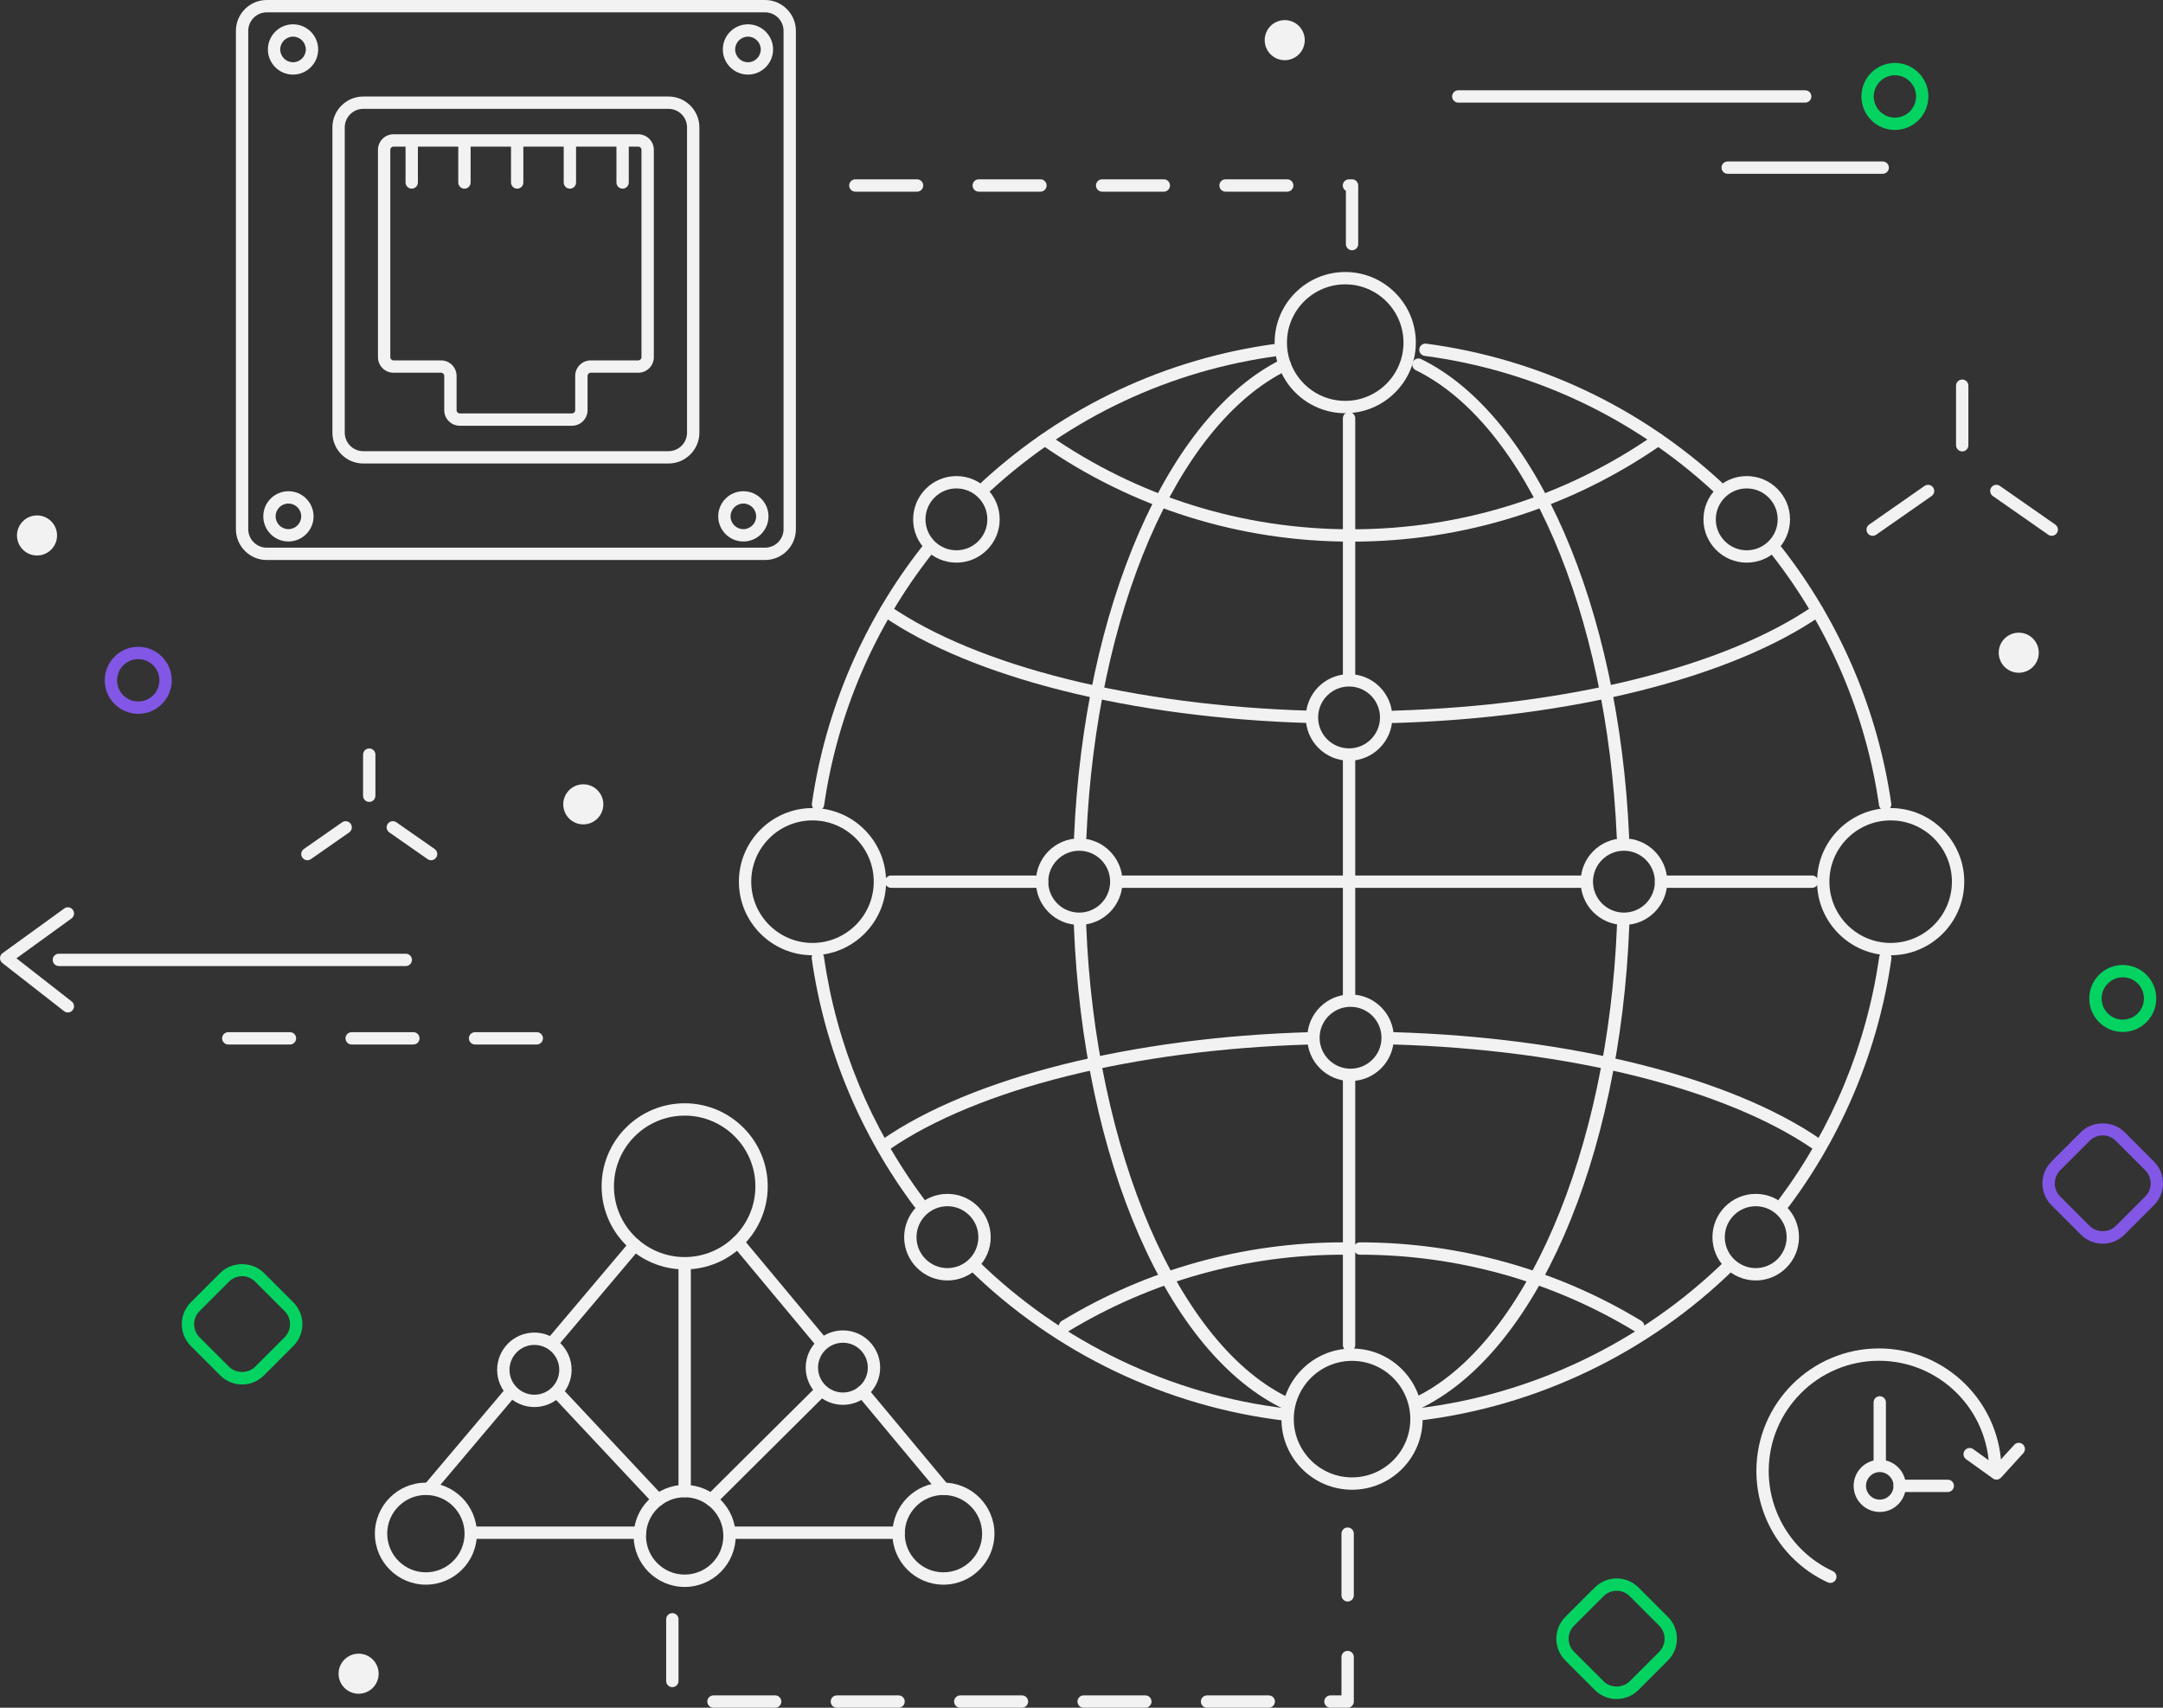 <svg xmlns="http://www.w3.org/2000/svg" xmlns:xlink="http://www.w3.org/1999/xlink" version="1.1" id="Layer_1" x="0px" y="0px" viewBox="0 0 190 150" enable-background="new 0 0 190 150" xml:space="preserve">
<rect x="0" y="0" width="190" height="150" fill="#333333" stroke="none"/>
<g>
	<defs fill="#fa6900">
		<rect id="SVGID_1_" width="190" height="150" fill="#fa6900"/>
	</defs>
	<clipPath id="SVGID_2_" fill="#fa6900">
		<use xlink:href="#SVGID_1_" overflow="visible" fill="#fa6900"/>
	</clipPath>
	<path clip-path="url(#SVGID_2_)" fill="#f2f2f2" d="M86.602,43.287c-0.146,0-0.292-0.059-0.399-0.175   c-0.203-0.221-0.188-0.563,0.032-0.766c7.246-6.664,16.212-10.87,25.929-12.161c0.301-0.038,0.569,0.169,0.609,0.466   s-0.169,0.57-0.466,0.609c-9.495,1.261-18.257,5.371-25.338,11.884C86.865,43.24,86.733,43.287,86.602,43.287"/>
	<path clip-path="url(#SVGID_2_)" fill="#f2f2f2" d="M71.856,71.192c-0.025,0-0.052-0.001-0.078-0.006   c-0.296-0.042-0.502-0.317-0.459-0.613c1.183-8.196,4.518-15.984,9.644-22.523c0.185-0.234,0.524-0.277,0.761-0.091   c0.236,0.184,0.277,0.525,0.092,0.76c-5.009,6.39-8.268,14-9.424,22.008C72.354,70.997,72.122,71.192,71.856,71.192"/>
	<path clip-path="url(#SVGID_2_)" fill="#f2f2f2" d="M80.746,106.2c-0.166,0-0.328-0.075-0.435-0.217   c-4.774-6.382-7.889-13.911-9.007-21.777c-0.041-0.297,0.165-0.571,0.461-0.613c0.296-0.043,0.57,0.164,0.613,0.461   c1.091,7.688,4.135,15.044,8.801,21.279c0.18,0.24,0.13,0.579-0.109,0.759C80.973,106.165,80.858,106.2,80.746,106.2"/>
	<path clip-path="url(#SVGID_2_)" fill="#f2f2f2" d="M112.951,124.793c-0.021,0-0.043-0.001-0.063-0.003   c-10.39-1.22-20.244-5.939-27.746-13.291c-0.214-0.209-0.217-0.553-0.007-0.767c0.209-0.214,0.551-0.217,0.766-0.007   c7.332,7.183,16.96,11.796,27.112,12.987c0.298,0.035,0.51,0.305,0.476,0.602C113.456,124.59,113.222,124.793,112.951,124.793"/>
	<path clip-path="url(#SVGID_2_)" fill="#f2f2f2" d="M118.683,47.575c-9.792,0-19.2-2.946-27.207-8.521   c-0.245-0.17-0.306-0.508-0.134-0.754c0.171-0.246,0.508-0.308,0.754-0.135c7.823,5.447,17.017,8.326,26.587,8.326   c0.299,0,0.542,0.242,0.542,0.542C119.225,47.332,118.981,47.575,118.683,47.575"/>
	<path clip-path="url(#SVGID_2_)" fill="#f2f2f2" d="M93.55,117.028c-0.183,0-0.361-0.093-0.463-0.261   c-0.156-0.256-0.075-0.589,0.181-0.744c7.431-4.515,15.978-6.9,24.718-6.9c0.3,0,0.542,0.242,0.542,0.542s-0.242,0.542-0.542,0.542   c-8.541,0-16.894,2.332-24.155,6.742C93.743,117.004,93.646,117.028,93.55,117.028"/>
	<path clip-path="url(#SVGID_2_)" fill="#f2f2f2" d="M94.887,74.069c-0.008,0-0.016,0-0.024,0c-0.299-0.014-0.531-0.267-0.518-0.565   c0.882-20.187,8.224-37.051,18.268-41.963c0.27-0.131,0.593-0.019,0.725,0.249c0.133,0.269,0.021,0.593-0.248,0.725   c-9.698,4.743-16.797,21.234-17.661,41.036C95.415,73.841,95.177,74.069,94.887,74.069"/>
	<path clip-path="url(#SVGID_2_)" fill="#f2f2f2" d="M113.103,123.86c-0.077,0-0.155-0.018-0.229-0.051   c-10.292-4.799-17.746-21.895-18.547-42.541c-0.012-0.3,0.221-0.552,0.521-0.563c0.302-0.021,0.551,0.221,0.562,0.521   c0.773,19.936,8.144,37.042,17.923,41.601c0.271,0.127,0.389,0.449,0.263,0.721C113.502,123.744,113.307,123.86,113.103,123.86"/>
	<path clip-path="url(#SVGID_2_)" fill="#f2f2f2" d="M115.032,63.508h-0.018c-15.595-0.455-29.614-3.975-37.501-9.415   c-0.247-0.17-0.309-0.508-0.139-0.754c0.17-0.247,0.507-0.309,0.754-0.139c7.722,5.328,21.523,8.775,36.918,9.224   c0.299,0.009,0.535,0.259,0.526,0.558C115.563,63.275,115.324,63.508,115.032,63.508"/>
	<path clip-path="url(#SVGID_2_)" fill="#f2f2f2" d="M77.822,101.063c-0.172,0-0.341-0.082-0.447-0.233   c-0.17-0.246-0.108-0.584,0.139-0.754c7.882-5.438,21.892-8.956,37.476-9.413c0.289,0.01,0.549,0.226,0.558,0.525   c0.009,0.298-0.228,0.548-0.526,0.558c-15.383,0.451-29.175,3.898-36.892,9.222C78.035,101.032,77.928,101.063,77.822,101.063"/>
	<path clip-path="url(#SVGID_2_)" fill="#f2f2f2" d="M118.503,118.687c-0.299,0-0.542-0.243-0.542-0.542v-23.41   c0-0.299,0.243-0.541,0.542-0.541c0.3,0,0.542,0.242,0.542,0.541v23.41C119.045,118.443,118.803,118.687,118.503,118.687"/>
	<path clip-path="url(#SVGID_2_)" fill="#f2f2f2" d="M118.503,88.244c-0.299,0-0.542-0.242-0.542-0.542V66.427   c0-0.3,0.243-0.542,0.542-0.542c0.3,0,0.542,0.242,0.542,0.542v21.275C119.045,88.002,118.803,88.244,118.503,88.244"/>
	<path clip-path="url(#SVGID_2_)" fill="#f2f2f2" d="M118.503,60.01c-0.299,0-0.542-0.243-0.542-0.542V36.739   c0-0.299,0.243-0.541,0.542-0.541c0.3,0,0.542,0.242,0.542,0.541v22.729C119.045,59.767,118.803,60.01,118.503,60.01"/>
	<path clip-path="url(#SVGID_2_)" fill="#f2f2f2" d="M118.413,77.984h-20.21c-0.301,0-0.542-0.242-0.542-0.542   c0-0.299,0.241-0.542,0.542-0.542h20.21c0.299,0,0.542,0.243,0.542,0.542C118.955,77.742,118.712,77.984,118.413,77.984"/>
	<path clip-path="url(#SVGID_2_)" fill="#f2f2f2" d="M91.539,77.984H78.276c-0.3,0-0.542-0.242-0.542-0.542   c0-0.299,0.242-0.542,0.542-0.542h13.263c0.3,0,0.542,0.243,0.542,0.542C92.081,77.742,91.839,77.984,91.539,77.984"/>
	<path clip-path="url(#SVGID_2_)" fill="#f2f2f2" d="M71.37,83.907c-3.564,0-6.465-2.9-6.465-6.465c0-3.565,2.901-6.465,6.465-6.465   s6.465,2.9,6.465,6.465C77.835,81.007,74.934,83.907,71.37,83.907 M71.37,72.061c-2.967,0-5.381,2.414-5.381,5.381   c0,2.968,2.414,5.382,5.381,5.382c2.967,0,5.381-2.414,5.381-5.382C76.751,74.475,74.337,72.061,71.37,72.061"/>
	<path clip-path="url(#SVGID_2_)" fill="#f2f2f2" d="M118.166,36.295c-3.42,0-6.202-2.782-6.202-6.201   c0-3.42,2.782-6.202,6.202-6.202c3.419,0,6.202,2.782,6.202,6.202C124.368,33.513,121.585,36.295,118.166,36.295 M118.166,24.976   c-2.822,0-5.118,2.296-5.118,5.118c0,2.821,2.296,5.117,5.118,5.117s5.118-2.296,5.118-5.117   C123.284,27.272,120.988,24.976,118.166,24.976"/>
	<path clip-path="url(#SVGID_2_)" fill="#f2f2f2" d="M118.766,130.853c-3.421,0-6.202-2.782-6.202-6.201   c0-3.42,2.781-6.202,6.202-6.202c3.419,0,6.2,2.782,6.2,6.202C124.966,128.07,122.185,130.853,118.766,130.853 M118.766,119.533   c-2.822,0-5.118,2.296-5.118,5.118c0,2.821,2.296,5.117,5.118,5.117c2.82,0,5.116-2.296,5.116-5.117   C123.882,121.829,121.586,119.533,118.766,119.533"/>
	<path clip-path="url(#SVGID_2_)" fill="#f2f2f2" d="M94.798,81.243c-2.096,0-3.802-1.705-3.802-3.801s1.706-3.802,3.802-3.802   c2.096,0,3.801,1.706,3.801,3.802S96.895,81.243,94.798,81.243 M94.798,74.725c-1.499,0-2.718,1.22-2.718,2.718   s1.219,2.717,2.718,2.717c1.5,0,2.717-1.219,2.717-2.717S96.298,74.725,94.798,74.725"/>
	<path clip-path="url(#SVGID_2_)" fill="#f2f2f2" d="M118.634,94.953c-2.096,0-3.801-1.705-3.801-3.801   c0-2.097,1.705-3.802,3.801-3.802s3.802,1.705,3.802,3.802C122.436,93.248,120.729,94.953,118.634,94.953 M118.634,88.435   c-1.499,0-2.717,1.22-2.717,2.718c0,1.497,1.218,2.717,2.717,2.717c1.498,0,2.718-1.22,2.718-2.717   C121.352,89.654,120.132,88.435,118.634,88.435"/>
	<path clip-path="url(#SVGID_2_)" fill="#f2f2f2" d="M118.503,66.817c-2.096,0-3.802-1.706-3.802-3.801   c0-2.097,1.706-3.802,3.802-3.802s3.801,1.705,3.801,3.802C122.304,65.112,120.599,66.817,118.503,66.817 M118.503,60.299   c-1.499,0-2.718,1.219-2.718,2.718c0,1.498,1.219,2.717,2.718,2.717s2.717-1.219,2.717-2.717   C121.22,61.518,120.002,60.299,118.503,60.299"/>
	<path clip-path="url(#SVGID_2_)" fill="#f2f2f2" d="M84.012,49.42c-2.096,0-3.801-1.706-3.801-3.801   c0-2.097,1.705-3.802,3.801-3.802c2.096,0,3.801,1.705,3.801,3.802C87.813,47.714,86.108,49.42,84.012,49.42 M84.012,42.901   c-1.498,0-2.717,1.219-2.717,2.718c0,1.498,1.219,2.717,2.717,2.717c1.499,0,2.718-1.219,2.718-2.717   C86.73,44.12,85.511,42.901,84.012,42.901"/>
	<path clip-path="url(#SVGID_2_)" fill="#f2f2f2" d="M83.224,112.47c-2.096,0-3.801-1.706-3.801-3.802s1.705-3.802,3.801-3.802   c2.096,0,3.801,1.706,3.801,3.802S85.32,112.47,83.224,112.47 M83.224,105.95c-1.499,0-2.718,1.22-2.718,2.718   s1.219,2.718,2.718,2.718c1.498,0,2.717-1.22,2.717-2.718S84.722,105.95,83.224,105.95"/>
	<path clip-path="url(#SVGID_2_)" fill="#f2f2f2" d="M150.846,43.287c-0.132,0-0.264-0.047-0.367-0.143   c-7.081-6.513-15.843-10.623-25.338-11.884c-0.297-0.039-0.506-0.312-0.467-0.609s0.312-0.504,0.609-0.466   c9.717,1.291,18.683,5.497,25.929,12.161c0.221,0.203,0.235,0.545,0.032,0.766C151.138,43.228,150.991,43.287,150.846,43.287"/>
	<path clip-path="url(#SVGID_2_)" fill="#f2f2f2" d="M165.591,71.192c-0.265,0-0.497-0.195-0.536-0.465   c-1.155-8.007-4.414-15.617-9.424-22.008c-0.185-0.235-0.144-0.576,0.092-0.76c0.237-0.186,0.577-0.143,0.762,0.091   c5.127,6.54,8.461,14.328,9.644,22.523c0.043,0.296-0.163,0.571-0.459,0.613C165.643,71.191,165.616,71.192,165.591,71.192"/>
	<path clip-path="url(#SVGID_2_)" fill="#f2f2f2" d="M156.702,106.2c-0.113,0-0.228-0.035-0.325-0.108   c-0.239-0.18-0.288-0.519-0.109-0.759c4.667-6.235,7.71-13.592,8.803-21.279c0.042-0.296,0.316-0.5,0.612-0.461   c0.297,0.042,0.503,0.316,0.461,0.613c-1.118,7.867-4.232,15.396-9.008,21.777C157.029,106.125,156.867,106.2,156.702,106.2"/>
	<path clip-path="url(#SVGID_2_)" fill="#f2f2f2" d="M124.498,124.793c-0.271,0-0.507-0.203-0.538-0.479   c-0.035-0.297,0.178-0.566,0.476-0.602c10.15-1.191,19.779-5.805,27.111-12.987c0.215-0.21,0.557-0.204,0.767,0.007   c0.209,0.214,0.206,0.558-0.007,0.767c-7.503,7.352-17.357,12.071-27.746,13.291C124.54,124.792,124.519,124.793,124.498,124.793"/>
	<path clip-path="url(#SVGID_2_)" fill="#f2f2f2" d="M118.766,47.575c-0.301,0-0.542-0.243-0.542-0.542   c0-0.3,0.241-0.542,0.542-0.542c9.568,0,18.763-2.879,26.587-8.326c0.246-0.172,0.584-0.111,0.754,0.135   c0.172,0.246,0.11,0.584-0.134,0.754C137.965,44.628,128.557,47.575,118.766,47.575"/>
	<path clip-path="url(#SVGID_2_)" fill="#f2f2f2" d="M143.897,117.028c-0.097,0-0.193-0.024-0.281-0.079   c-7.261-4.41-15.613-6.742-24.155-6.742c-0.299,0-0.542-0.242-0.542-0.542s0.243-0.542,0.542-0.542c8.74,0,17.287,2.386,24.718,6.9   c0.256,0.155,0.337,0.488,0.183,0.744C144.258,116.936,144.08,117.028,143.897,117.028"/>
	<path clip-path="url(#SVGID_2_)" fill="#f2f2f2" d="M142.561,74.069c-0.289,0-0.528-0.228-0.541-0.518   c-0.865-19.802-7.963-36.293-17.662-41.036c-0.269-0.132-0.38-0.456-0.248-0.725c0.133-0.268,0.458-0.379,0.725-0.249   c10.045,4.913,17.386,21.776,18.269,41.963c0.013,0.298-0.22,0.551-0.519,0.565C142.576,74.069,142.568,74.069,142.561,74.069"/>
	<path clip-path="url(#SVGID_2_)" fill="#f2f2f2" d="M124.346,123.86c-0.205,0-0.4-0.116-0.492-0.313   c-0.126-0.271-0.009-0.594,0.262-0.721c9.779-4.559,17.149-21.665,17.922-41.601c0.012-0.3,0.28-0.541,0.563-0.521   c0.299,0.011,0.531,0.263,0.52,0.563c-0.8,20.646-8.254,37.742-18.546,42.541C124.499,123.843,124.422,123.86,124.346,123.86"/>
	<path clip-path="url(#SVGID_2_)" fill="#f2f2f2" d="M122.416,63.508c-0.292,0-0.533-0.232-0.542-0.526   c-0.008-0.299,0.229-0.549,0.526-0.558c15.396-0.449,29.196-3.896,36.919-9.224c0.246-0.17,0.584-0.108,0.754,0.139   c0.17,0.246,0.107,0.584-0.139,0.754c-7.888,5.44-21.907,8.96-37.503,9.415H122.416z"/>
	<path clip-path="url(#SVGID_2_)" fill="#f2f2f2" d="M159.626,101.063c-0.106,0-0.213-0.03-0.307-0.096   c-7.718-5.323-21.509-8.771-36.894-9.222c-0.299-0.01-0.534-0.26-0.525-0.558c0.01-0.3,0.301-0.516,0.558-0.525   c15.585,0.457,29.594,3.976,37.476,9.413c0.247,0.17,0.31,0.508,0.14,0.754C159.967,100.98,159.798,101.063,159.626,101.063"/>
	<path clip-path="url(#SVGID_2_)" fill="#f2f2f2" d="M139.245,77.984h-20.21c-0.3,0-0.542-0.242-0.542-0.542   c0-0.299,0.242-0.542,0.542-0.542h20.21c0.3,0,0.542,0.243,0.542,0.542C139.787,77.742,139.545,77.984,139.245,77.984"/>
	<path clip-path="url(#SVGID_2_)" fill="#f2f2f2" d="M159.172,77.984h-13.264c-0.299,0-0.542-0.242-0.542-0.542   c0-0.299,0.243-0.542,0.542-0.542h13.264c0.3,0,0.542,0.243,0.542,0.542C159.714,77.742,159.472,77.984,159.172,77.984"/>
	<path clip-path="url(#SVGID_2_)" fill="#f2f2f2" d="M166.077,83.907c-3.563,0-6.465-2.9-6.465-6.465   c0-3.565,2.901-6.465,6.465-6.465c3.565,0,6.465,2.9,6.465,6.465C172.542,81.007,169.643,83.907,166.077,83.907 M166.077,72.061   c-2.967,0-5.381,2.414-5.381,5.381c0,2.968,2.414,5.382,5.381,5.382s5.381-2.414,5.381-5.382   C171.458,74.475,169.044,72.061,166.077,72.061"/>
	<path clip-path="url(#SVGID_2_)" fill="#f2f2f2" d="M142.649,81.243c-2.096,0-3.802-1.705-3.802-3.801s1.706-3.802,3.802-3.802   s3.801,1.706,3.801,3.802S144.745,81.243,142.649,81.243 M142.649,74.725c-1.498,0-2.718,1.22-2.718,2.718s1.22,2.717,2.718,2.717   c1.499,0,2.717-1.219,2.717-2.717S144.148,74.725,142.649,74.725"/>
	<path clip-path="url(#SVGID_2_)" fill="#f2f2f2" d="M153.437,49.42c-2.098,0-3.803-1.706-3.803-3.801   c0-2.097,1.705-3.802,3.803-3.802c2.096,0,3.801,1.705,3.801,3.802C157.237,47.714,155.532,49.42,153.437,49.42 M153.437,42.901   c-1.499,0-2.719,1.219-2.719,2.718c0,1.498,1.22,2.717,2.719,2.717c1.497,0,2.717-1.219,2.717-2.717   C156.153,44.12,154.934,42.901,153.437,42.901"/>
	<path clip-path="url(#SVGID_2_)" fill="#f2f2f2" d="M154.225,112.47c-2.097,0-3.802-1.706-3.802-3.802s1.705-3.802,3.802-3.802   c2.096,0,3.801,1.706,3.801,3.802S156.32,112.47,154.225,112.47 M154.225,105.95c-1.499,0-2.718,1.22-2.718,2.718   s1.219,2.718,2.718,2.718c1.498,0,2.717-1.22,2.717-2.718S155.723,105.95,154.225,105.95"/>
	<path clip-path="url(#SVGID_2_)" fill="#f2f2f2" d="M180.228,47.064c-0.107,0-0.215-0.032-0.31-0.098l-4.866-3.396   c-0.245-0.171-0.305-0.509-0.135-0.755c0.17-0.245,0.509-0.305,0.755-0.134l4.867,3.396c0.244,0.172,0.305,0.509,0.134,0.755   C180.567,46.983,180.398,47.064,180.228,47.064"/>
	<path clip-path="url(#SVGID_2_)" fill="#f2f2f2" d="M172.362,39.651c-0.3,0-0.542-0.242-0.542-0.542v-5.23   c0-0.299,0.242-0.542,0.542-0.542s0.542,0.243,0.542,0.542v5.23C172.904,39.409,172.662,39.651,172.362,39.651"/>
	<path clip-path="url(#SVGID_2_)" fill="#f2f2f2" d="M164.498,47.064c-0.172,0-0.341-0.081-0.445-0.232   c-0.171-0.246-0.111-0.583,0.134-0.755l4.866-3.396c0.246-0.17,0.584-0.11,0.755,0.134c0.171,0.246,0.111,0.584-0.135,0.755   l-4.865,3.396C164.713,47.032,164.604,47.064,164.498,47.064"/>
	<path clip-path="url(#SVGID_2_)" fill="#f2f2f2" d="M35.645,84.854H5.171c-0.299,0-0.542-0.243-0.542-0.542   c0-0.3,0.243-0.542,0.542-0.542h30.474c0.299,0,0.542,0.242,0.542,0.542C36.187,84.611,35.944,84.854,35.645,84.854"/>
	<path clip-path="url(#SVGID_2_)" fill="#f2f2f2" d="M47.151,91.745h-5.42c-0.3,0-0.542-0.242-0.542-0.542   c0-0.299,0.242-0.541,0.542-0.541h5.42c0.3,0,0.542,0.242,0.542,0.541C47.693,91.503,47.451,91.745,47.151,91.745 M36.311,91.745   h-5.419c-0.3,0-0.542-0.242-0.542-0.542c0-0.299,0.242-0.541,0.542-0.541h5.419c0.3,0,0.542,0.242,0.542,0.541   C36.853,91.503,36.611,91.745,36.311,91.745 M25.472,91.745h-5.419c-0.3,0-0.542-0.242-0.542-0.542   c0-0.299,0.242-0.541,0.542-0.541h5.419c0.3,0,0.542,0.242,0.542,0.541C26.014,91.503,25.771,91.745,25.472,91.745"/>
	<path clip-path="url(#SVGID_2_)" fill="#f2f2f2" d="M158.57,9.014h-30.474c-0.299,0-0.542-0.243-0.542-0.542   c0-0.3,0.243-0.542,0.542-0.542h30.474c0.299,0,0.542,0.242,0.542,0.542C159.112,8.771,158.869,9.014,158.57,9.014"/>
	<path clip-path="url(#SVGID_2_)" fill="#f2f2f2" d="M165.379,15.265h-13.617c-0.3,0-0.542-0.242-0.542-0.542   c0-0.299,0.242-0.541,0.542-0.541h13.617c0.3,0,0.542,0.242,0.542,0.541C165.921,15.023,165.679,15.265,165.379,15.265"/>
	<path clip-path="url(#SVGID_2_)" fill="#f2f2f2" d="M67.202,49.189h-43.77c-1.494,0-2.71-1.215-2.71-2.709V2.71   c0-1.494,1.216-2.71,2.71-2.71h43.77c1.494,0,2.71,1.216,2.71,2.71v43.77C69.912,47.974,68.696,49.189,67.202,49.189 M23.432,1.084   c-0.896,0-1.626,0.729-1.626,1.626v43.77c0,0.896,0.73,1.625,1.626,1.625h43.77c0.897,0,1.626-0.729,1.626-1.625V2.71   c0-0.897-0.729-1.626-1.626-1.626H23.432z"/>
	<path clip-path="url(#SVGID_2_)" fill="#f2f2f2" d="M58.724,40.711H31.909c-1.494,0-2.71-1.215-2.71-2.709V11.187   c0-1.494,1.216-2.709,2.71-2.709h26.815c1.495,0,2.71,1.215,2.71,2.709v26.816C61.434,39.496,60.219,40.711,58.724,40.711    M31.909,9.562c-0.896,0-1.626,0.729-1.626,1.625v26.816c0,0.896,0.73,1.626,1.626,1.626h26.815c0.897,0,1.626-0.73,1.626-1.626   V11.187c0-0.896-0.729-1.625-1.626-1.625H31.909z"/>
	<path clip-path="url(#SVGID_2_)" fill="#f2f2f2" d="M50.248,37.395h-9.862c-0.752,0-1.363-0.612-1.363-1.364v-3.013   c0-0.154-0.126-0.28-0.28-0.28h-4.178c-0.752,0-1.364-0.611-1.364-1.363V13.158c0-0.752,0.612-1.364,1.364-1.364h21.504   c0.752,0,1.364,0.612,1.364,1.364v18.217c0,0.752-0.612,1.363-1.364,1.363h-4.177c-0.155,0-0.281,0.126-0.281,0.28v3.013   C51.61,36.783,51,37.395,50.248,37.395 M34.564,12.878c-0.154,0-0.28,0.125-0.28,0.28v18.217c0,0.154,0.126,0.279,0.28,0.279h4.178   c0.752,0,1.364,0.612,1.364,1.364v3.013c0,0.155,0.125,0.28,0.279,0.28h9.862c0.154,0,0.279-0.125,0.279-0.28v-3.013   c0-0.752,0.613-1.364,1.365-1.364h4.177c0.155,0,0.28-0.125,0.28-0.279V13.158c0-0.155-0.125-0.28-0.28-0.28H34.564z"/>
	<path clip-path="url(#SVGID_2_)" fill="#f2f2f2" d="M65.701,6.552c-1.217,0-2.208-0.991-2.208-2.209   c0-1.217,0.991-2.208,2.208-2.208c1.218,0,2.208,0.991,2.208,2.208C67.909,5.561,66.918,6.552,65.701,6.552 M65.701,3.219   c-0.62,0-1.124,0.504-1.124,1.124c0,0.62,0.504,1.125,1.124,1.125s1.125-0.505,1.125-1.125C66.826,3.723,66.321,3.219,65.701,3.219   "/>
	<path clip-path="url(#SVGID_2_)" fill="#f2f2f2" d="M25.74,6.552c-1.217,0-2.208-0.991-2.208-2.209   c0-1.217,0.991-2.208,2.208-2.208c1.217,0,2.208,0.991,2.208,2.208C27.948,5.561,26.958,6.552,25.74,6.552 M25.74,3.219   c-0.62,0-1.124,0.504-1.124,1.124c0,0.62,0.504,1.125,1.124,1.125s1.124-0.505,1.124-1.125C26.864,3.723,26.36,3.219,25.74,3.219"/>
	<path clip-path="url(#SVGID_2_)" fill="#f2f2f2" d="M65.297,47.563c-1.217,0-2.208-0.991-2.208-2.208   c0-1.218,0.991-2.208,2.208-2.208s2.208,0.99,2.208,2.208C67.505,46.572,66.514,47.563,65.297,47.563 M65.297,44.23   c-0.62,0-1.125,0.504-1.125,1.125c0,0.62,0.505,1.124,1.125,1.124s1.124-0.504,1.124-1.124   C66.421,44.734,65.917,44.23,65.297,44.23"/>
	<path clip-path="url(#SVGID_2_)" fill="#f2f2f2" d="M25.336,47.563c-1.218,0-2.208-0.991-2.208-2.208   c0-1.218,0.99-2.208,2.208-2.208c1.217,0,2.208,0.99,2.208,2.208C27.544,46.572,26.554,47.563,25.336,47.563 M25.336,44.23   c-0.621,0-1.125,0.504-1.125,1.125c0,0.62,0.504,1.124,1.125,1.124c0.62,0,1.124-0.504,1.124-1.124   C26.46,44.734,25.957,44.23,25.336,44.23"/>
	<path clip-path="url(#SVGID_2_)" fill="#f2f2f2" d="M36.166,16.57c-0.299,0-0.542-0.242-0.542-0.542V12.57   c0-0.3,0.243-0.542,0.542-0.542c0.3,0,0.542,0.242,0.542,0.542v3.458C36.708,16.328,36.466,16.57,36.166,16.57"/>
	<path clip-path="url(#SVGID_2_)" fill="#f2f2f2" d="M40.797,16.57c-0.3,0-0.542-0.242-0.542-0.542V12.57   c0-0.3,0.242-0.542,0.542-0.542c0.299,0,0.542,0.242,0.542,0.542v3.458C41.339,16.328,41.096,16.57,40.797,16.57"/>
	<path clip-path="url(#SVGID_2_)" fill="#f2f2f2" d="M45.429,16.57c-0.299,0-0.542-0.242-0.542-0.542V12.57   c0-0.3,0.243-0.542,0.542-0.542c0.3,0,0.542,0.242,0.542,0.542v3.458C45.971,16.328,45.729,16.57,45.429,16.57"/>
	<path clip-path="url(#SVGID_2_)" fill="#f2f2f2" d="M50.06,16.57c-0.3,0-0.542-0.242-0.542-0.542V12.57   c0-0.3,0.242-0.542,0.542-0.542c0.299,0,0.542,0.242,0.542,0.542v3.458C50.602,16.328,50.359,16.57,50.06,16.57"/>
	<path clip-path="url(#SVGID_2_)" fill="#f2f2f2" d="M54.691,16.57c-0.3,0-0.542-0.242-0.542-0.542V12.57   c0-0.3,0.242-0.542,0.542-0.542c0.299,0,0.542,0.242,0.542,0.542v3.458C55.233,16.328,54.99,16.57,54.691,16.57"/>
	<path clip-path="url(#SVGID_2_)" fill="#f2f2f2" d="M160.777,139.039c-0.076,0-0.153-0.017-0.226-0.05   c-3.809-1.753-6.269-5.594-6.269-9.783c0-5.937,4.829-10.766,10.766-10.766c5.936,0,10.765,4.829,10.765,10.766   c0,0.3-0.243,0.542-0.542,0.542c-0.3,0-0.542-0.242-0.542-0.542c0-5.338-4.343-9.682-9.681-9.682c-5.339,0-9.682,4.344-9.682,9.682   c0,3.769,2.213,7.222,5.637,8.799c0.272,0.125,0.392,0.447,0.267,0.719C161.18,138.922,160.983,139.039,160.777,139.039"/>
	<path clip-path="url(#SVGID_2_)" fill="#f2f2f2" d="M175.373,129.964c-0.11,0-0.222-0.033-0.316-0.103l-2.357-1.692   c-0.243-0.174-0.299-0.514-0.124-0.756c0.174-0.243,0.513-0.301,0.757-0.124l1.965,1.41l1.632-1.79   c0.201-0.223,0.546-0.238,0.765-0.036c0.223,0.2,0.238,0.544,0.036,0.765l-1.956,2.149   C175.667,129.903,175.521,129.964,175.373,129.964"/>
	<path clip-path="url(#SVGID_2_)" fill="#f2f2f2" d="M165.119,128.996c-0.299,0-0.542-0.243-0.542-0.542v-5.274   c0-0.299,0.243-0.542,0.542-0.542c0.3,0,0.542,0.243,0.542,0.542v5.274C165.661,128.753,165.419,128.996,165.119,128.996"/>
	<path clip-path="url(#SVGID_2_)" fill="#f2f2f2" d="M171.094,131.054h-4.223c-0.299,0-0.542-0.242-0.542-0.542   s0.243-0.542,0.542-0.542h4.223c0.299,0,0.542,0.242,0.542,0.542S171.393,131.054,171.094,131.054"/>
	<path clip-path="url(#SVGID_2_)" fill="#f2f2f2" d="M165.119,132.805c-1.264,0-2.293-1.027-2.293-2.293   c0-1.265,1.029-2.294,2.293-2.294c1.265,0,2.294,1.029,2.294,2.294C167.413,131.777,166.384,132.805,165.119,132.805    M165.119,129.302c-0.667,0-1.209,0.543-1.209,1.21s0.542,1.209,1.209,1.209s1.21-0.542,1.21-1.209   S165.786,129.302,165.119,129.302"/>
	<path clip-path="url(#SVGID_2_)" fill="#f2f2f2" d="M78.934,135.17H64.412c-0.299,0-0.541-0.243-0.541-0.542   c0-0.3,0.242-0.542,0.541-0.542h14.522c0.3,0,0.542,0.242,0.542,0.542C79.476,134.927,79.234,135.17,78.934,135.17"/>
	<path clip-path="url(#SVGID_2_)" fill="#f2f2f2" d="M56.212,135.17H41.685c-0.3,0-0.542-0.243-0.542-0.542   c0-0.3,0.242-0.542,0.542-0.542h14.528c0.3,0,0.542,0.242,0.542,0.542C56.754,134.927,56.512,135.17,56.212,135.17"/>
	<path clip-path="url(#SVGID_2_)" fill="#f2f2f2" d="M60.142,131.513c-0.299,0-0.542-0.243-0.542-0.542v-19.643   c0-0.299,0.243-0.542,0.542-0.542c0.3,0,0.542,0.243,0.542,0.542v19.643C60.684,131.27,60.442,131.513,60.142,131.513"/>
	<path clip-path="url(#SVGID_2_)" fill="#f2f2f2" d="M57.813,132.28c-0.145,0-0.289-0.058-0.396-0.171l-8.752-9.339   c-0.205-0.218-0.193-0.561,0.025-0.765c0.219-0.204,0.562-0.194,0.766,0.024l8.753,9.338c0.204,0.219,0.193,0.562-0.025,0.767   C58.079,132.232,57.945,132.28,57.813,132.28"/>
	<path clip-path="url(#SVGID_2_)" fill="#f2f2f2" d="M48.702,118.267c-0.123,0-0.248-0.042-0.349-0.128   c-0.229-0.192-0.257-0.535-0.064-0.764l7.071-8.371c0.193-0.229,0.534-0.259,0.764-0.064c0.228,0.193,0.257,0.535,0.064,0.765   l-7.071,8.371C49.01,118.202,48.857,118.267,48.702,118.267"/>
	<path clip-path="url(#SVGID_2_)" fill="#f2f2f2" d="M37.681,131.313c-0.123,0-0.248-0.042-0.349-0.128   c-0.229-0.192-0.257-0.535-0.064-0.764l7.077-8.378c0.192-0.229,0.534-0.258,0.764-0.064c0.228,0.193,0.257,0.535,0.064,0.765   l-7.077,8.378C37.989,131.249,37.836,131.313,37.681,131.313"/>
	<path clip-path="url(#SVGID_2_)" fill="#f2f2f2" d="M37.411,139.191c-2.471,0-4.481-2.01-4.481-4.48s2.01-4.481,4.481-4.481   c2.471,0,4.481,2.011,4.481,4.481S39.882,139.191,37.411,139.191 M37.411,131.313c-1.873,0-3.397,1.524-3.397,3.397   c0,1.874,1.524,3.396,3.397,3.396s3.397-1.522,3.397-3.396C40.808,132.838,39.284,131.313,37.411,131.313"/>
	<path clip-path="url(#SVGID_2_)" fill="#f2f2f2" d="M72.154,118.45c-0.156,0-0.31-0.065-0.417-0.193l-7.349-8.82   c-0.192-0.23-0.16-0.572,0.07-0.763c0.23-0.191,0.571-0.161,0.763,0.068l7.349,8.819c0.192,0.229,0.161,0.572-0.069,0.764   C72.399,118.409,72.277,118.45,72.154,118.45"/>
	<path clip-path="url(#SVGID_2_)" fill="#f2f2f2" d="M82.874,131.313c-0.156,0-0.31-0.065-0.417-0.194l-7.108-8.531   c-0.192-0.23-0.161-0.571,0.069-0.763s0.571-0.16,0.764,0.068l7.108,8.531c0.191,0.23,0.16,0.572-0.069,0.764   C83.119,131.272,82.996,131.313,82.874,131.313"/>
	<path clip-path="url(#SVGID_2_)" fill="#f2f2f2" d="M62.479,132.28c-0.139,0-0.278-0.053-0.384-0.16   c-0.212-0.212-0.21-0.555,0.002-0.766l9.399-9.345c0.211-0.212,0.554-0.211,0.766,0.002c0.211,0.212,0.21,0.555-0.002,0.766   l-9.399,9.346C62.754,132.229,62.617,132.28,62.479,132.28"/>
	<path clip-path="url(#SVGID_2_)" fill="#f2f2f2" d="M46.94,123.589c-1.803,0-3.27-1.467-3.27-3.27c0-1.804,1.467-3.271,3.27-3.271   c1.803,0,3.27,1.467,3.27,3.271C50.21,122.122,48.743,123.589,46.94,123.589 M46.94,118.133c-1.206,0-2.186,0.981-2.186,2.187   s0.98,2.186,2.186,2.186c1.205,0,2.186-0.98,2.186-2.186S48.145,118.133,46.94,118.133"/>
	<path clip-path="url(#SVGID_2_)" fill="#f2f2f2" d="M74.044,123.396c-1.803,0-3.27-1.467-3.27-3.27c0-1.804,1.467-3.27,3.27-3.27   c1.803,0,3.27,1.466,3.27,3.27C77.314,121.93,75.848,123.396,74.044,123.396 M74.044,117.94c-1.205,0-2.186,0.981-2.186,2.187   s0.981,2.186,2.186,2.186s2.186-0.98,2.186-2.186S75.25,117.94,74.044,117.94"/>
	<path clip-path="url(#SVGID_2_)" fill="#f2f2f2" d="M60.142,111.5c-4.023,0-7.296-3.273-7.296-7.296   c0-4.023,3.273-7.296,7.296-7.296s7.296,3.272,7.296,7.296C67.438,108.227,64.165,111.5,60.142,111.5 M60.142,97.992   c-3.425,0-6.212,2.787-6.212,6.212c0,3.426,2.787,6.212,6.212,6.212c3.426,0,6.212-2.786,6.212-6.212   C66.354,100.779,63.568,97.992,60.142,97.992"/>
	<path clip-path="url(#SVGID_2_)" fill="#f2f2f2" d="M82.873,139.191c-2.471,0-4.481-2.01-4.481-4.48s2.01-4.481,4.481-4.481   c2.471,0,4.48,2.011,4.48,4.481S85.344,139.191,82.873,139.191 M82.873,131.313c-1.873,0-3.397,1.524-3.397,3.397   c0,1.874,1.524,3.396,3.397,3.396s3.397-1.522,3.397-3.396C86.27,132.838,84.746,131.313,82.873,131.313"/>
	<path clip-path="url(#SVGID_2_)" fill="#f2f2f2" d="M60.142,139.39c-2.471,0-4.48-2.01-4.48-4.48c0-2.47,2.009-4.48,4.48-4.48   s4.481,2.011,4.481,4.48C64.623,137.38,62.613,139.39,60.142,139.39 M60.142,131.513c-1.873,0-3.396,1.523-3.396,3.396   c0,1.874,1.523,3.396,3.396,3.396s3.397-1.522,3.397-3.396C63.539,133.036,62.015,131.513,60.142,131.513"/>
	<path clip-path="url(#SVGID_2_)" fill="#8257e5" d="M12.144,62.7c-1.624,0-2.944-1.321-2.944-2.943c0-1.624,1.32-2.944,2.944-2.944   c1.623,0,2.944,1.32,2.944,2.944C15.088,61.379,13.767,62.7,12.144,62.7 M12.144,57.897c-1.026,0-1.86,0.834-1.86,1.86   c0,1.025,0.834,1.859,1.86,1.859s1.86-0.834,1.86-1.859C14.004,58.731,13.17,57.897,12.144,57.897"/>
	<path clip-path="url(#SVGID_2_)" fill="#04d361" d="M186.467,90.646c-1.623,0-2.943-1.321-2.943-2.943   c0-1.623,1.32-2.943,2.943-2.943s2.942,1.32,2.942,2.943C189.409,89.324,188.09,90.646,186.467,90.646 M186.467,85.842   c-1.025,0-1.859,0.834-1.859,1.86c0,1.025,0.834,1.859,1.859,1.859c1.024,0,1.858-0.834,1.858-1.859   C188.325,86.676,187.491,85.842,186.467,85.842"/>
	<path clip-path="url(#SVGID_2_)" fill="#04d361" d="M166.451,11.415c-1.624,0-2.944-1.321-2.944-2.944   c0-1.622,1.32-2.943,2.944-2.943c1.622,0,2.942,1.321,2.942,2.943C169.394,10.094,168.073,11.415,166.451,11.415 M166.451,6.612   c-1.026,0-1.86,0.834-1.86,1.859c0,1.026,0.834,1.86,1.86,1.86c1.024,0,1.858-0.834,1.858-1.86   C168.31,7.446,167.476,6.612,166.451,6.612"/>
	<path clip-path="url(#SVGID_2_)" fill="#04d361" d="M142.006,149.236c-0.724,0-1.405-0.282-1.916-0.794l-2.587-2.588   c-1.057-1.056-1.057-2.774,0-3.832l2.587-2.587c1.057-1.056,2.775-1.056,3.833,0l2.586,2.587c0.512,0.512,0.794,1.192,0.794,1.916   c0,0.725-0.282,1.404-0.794,1.916l-2.586,2.588C143.411,148.954,142.729,149.236,142.006,149.236 M142.006,139.727   c-0.417,0-0.833,0.158-1.149,0.477l-2.587,2.587c-0.635,0.633-0.635,1.665,0,2.299l2.587,2.587c0.614,0.614,1.687,0.613,2.3,0   l2.587-2.587c0.306-0.307,0.476-0.716,0.476-1.15s-0.17-0.842-0.476-1.148l-2.587-2.587   C142.839,139.885,142.423,139.727,142.006,139.727"/>
	<path clip-path="url(#SVGID_2_)" fill="#04d361" d="M21.264,121.607c-0.724,0-1.405-0.282-1.916-0.794l-2.587-2.587   c-1.056-1.057-1.056-2.775,0-3.833l2.587-2.586c1.022-1.022,2.81-1.022,3.832,0l2.587,2.586c1.057,1.058,1.057,2.776,0,3.833   l-2.587,2.587C22.668,121.325,21.988,121.607,21.264,121.607 M21.264,112.098c-0.435,0-0.843,0.169-1.149,0.478l-2.588,2.586   c-0.633,0.634-0.633,1.666,0,2.299l2.588,2.587c0.613,0.614,1.685,0.614,2.298,0L25,117.46c0.635-0.633,0.635-1.665,0-2.299   l-2.587-2.586C22.107,112.267,21.699,112.098,21.264,112.098"/>
	<path clip-path="url(#SVGID_2_)" fill="#8257e5" d="M184.705,109.24c-0.725,0-1.405-0.282-1.916-0.794l-2.588-2.586   c-1.056-1.057-1.056-2.776,0-3.833l2.588-2.586c1.022-1.024,2.81-1.024,3.831,0l2.588,2.586c1.057,1.057,1.057,2.776,0,3.833   l-2.588,2.586C186.109,108.958,185.429,109.24,184.705,109.24 M184.705,99.731c-0.436,0-0.843,0.169-1.149,0.476l-2.587,2.587   c-0.634,0.635-0.634,1.666,0,2.3l2.587,2.587c0.613,0.613,1.685,0.613,2.299,0l2.587-2.587c0.634-0.634,0.634-1.665,0-2.3   l-2.587-2.587C185.548,99.9,185.14,99.731,184.705,99.731"/>
	<path clip-path="url(#SVGID_2_)" fill="#f2f2f2" d="M5.961,88.932c-0.116,0-0.234-0.038-0.333-0.115l-5.419-4.229   C0.074,84.482-0.003,84.32,0,84.15c0.003-0.171,0.086-0.33,0.224-0.429l5.42-3.924c0.243-0.178,0.582-0.122,0.756,0.12   c0.176,0.242,0.122,0.581-0.12,0.757l-4.836,3.502l4.851,3.786c0.236,0.184,0.278,0.524,0.094,0.761   C6.282,88.86,6.123,88.932,5.961,88.932"/>
	<path clip-path="url(#SVGID_2_)" fill="#f2f2f2" d="M177.329,55.572c0.972,0,1.76,0.788,1.76,1.76s-0.788,1.76-1.76,1.76   s-1.76-0.788-1.76-1.76S176.357,55.572,177.329,55.572"/>
	<path clip-path="url(#SVGID_2_)" fill="#f2f2f2" d="M3.252,45.272c0.972,0,1.76,0.788,1.76,1.76c0,0.972-0.788,1.76-1.76,1.76   s-1.76-0.788-1.76-1.76C1.492,46.061,2.28,45.272,3.252,45.272"/>
	<path clip-path="url(#SVGID_2_)" fill="#f2f2f2" d="M112.852,1.766c0.972,0,1.76,0.788,1.76,1.76s-0.788,1.761-1.76,1.761   s-1.76-0.789-1.76-1.761S111.88,1.766,112.852,1.766"/>
	<path clip-path="url(#SVGID_2_)" fill="#f2f2f2" d="M51.237,68.89c0.972,0,1.76,0.788,1.76,1.76c0,0.972-0.788,1.76-1.76,1.76   c-0.972,0-1.76-0.788-1.76-1.76C49.478,69.678,50.266,68.89,51.237,68.89"/>
	<path clip-path="url(#SVGID_2_)" fill="#f2f2f2" d="M31.501,145.252c0.972,0,1.76,0.788,1.76,1.76s-0.788,1.76-1.76,1.76   s-1.76-0.788-1.76-1.76S30.529,145.252,31.501,145.252"/>
	<path clip-path="url(#SVGID_2_)" fill="#f2f2f2" d="M37.867,75.559c-0.107,0-0.215-0.032-0.31-0.099l-3.36-2.345   c-0.246-0.172-0.306-0.51-0.135-0.755c0.17-0.245,0.509-0.306,0.755-0.135l3.361,2.346c0.245,0.172,0.305,0.509,0.134,0.755   C38.207,75.478,38.038,75.559,37.867,75.559"/>
	<path clip-path="url(#SVGID_2_)" fill="#f2f2f2" d="M32.435,70.438c-0.299,0-0.542-0.242-0.542-0.542v-3.612   c0-0.3,0.243-0.542,0.542-0.542c0.3,0,0.542,0.242,0.542,0.542v3.612C32.977,70.196,32.734,70.438,32.435,70.438"/>
	<path clip-path="url(#SVGID_2_)" fill="#f2f2f2" d="M27.003,75.559c-0.171,0-0.34-0.081-0.445-0.232   c-0.171-0.246-0.111-0.583,0.134-0.755l3.361-2.346c0.246-0.17,0.584-0.109,0.755,0.135c0.171,0.245,0.111,0.583-0.135,0.755   l-3.36,2.345C27.218,75.526,27.11,75.559,27.003,75.559"/>
	<path clip-path="url(#SVGID_2_)" fill="#f2f2f2" d="M118.378,150h-1.51c-0.3,0-0.542-0.243-0.542-0.542   c0-0.3,0.242-0.542,0.542-0.542h0.968v-3.369c0-0.299,0.242-0.542,0.542-0.542s0.542,0.243,0.542,0.542v3.911   C118.92,149.757,118.678,150,118.378,150 M111.448,150h-5.42c-0.299,0-0.542-0.243-0.542-0.542c0-0.3,0.243-0.542,0.542-0.542h5.42   c0.3,0,0.542,0.242,0.542,0.542C111.99,149.757,111.748,150,111.448,150 M100.608,150h-5.419c-0.299,0-0.542-0.243-0.542-0.542   c0-0.3,0.243-0.542,0.542-0.542h5.419c0.3,0,0.542,0.242,0.542,0.542C101.15,149.757,100.908,150,100.608,150 M89.771,150h-5.42   c-0.3,0-0.542-0.243-0.542-0.542c0-0.3,0.242-0.542,0.542-0.542h5.42c0.299,0,0.541,0.242,0.541,0.542   C90.312,149.757,90.069,150,89.771,150 M78.931,150h-5.42c-0.299,0-0.542-0.243-0.542-0.542c0-0.3,0.243-0.542,0.542-0.542h5.42   c0.3,0,0.542,0.242,0.542,0.542C79.473,149.757,79.23,150,78.931,150 M68.091,150h-5.42c-0.299,0-0.542-0.243-0.542-0.542   c0-0.3,0.243-0.542,0.542-0.542h5.42c0.299,0,0.542,0.242,0.542,0.542C68.633,149.757,68.391,150,68.091,150 M59.059,148.193   c-0.3,0-0.542-0.242-0.542-0.542v-5.419c0-0.3,0.242-0.542,0.542-0.542c0.299,0,0.542,0.242,0.542,0.542v5.419   C59.601,147.951,59.357,148.193,59.059,148.193 M118.378,140.67c-0.3,0-0.542-0.243-0.542-0.542v-5.419   c0-0.3,0.242-0.542,0.542-0.542s0.542,0.242,0.542,0.542v5.419C118.92,140.427,118.678,140.67,118.378,140.67"/>
	<path clip-path="url(#SVGID_2_)" fill="#f2f2f2" d="M118.766,21.981c-0.301,0-0.542-0.242-0.542-0.542v-4.675   c-0.163-0.094-0.273-0.269-0.273-0.471c0-0.299,0.242-0.542,0.542-0.542h0.273c0.299,0,0.541,0.243,0.541,0.542v5.146   C119.307,21.739,119.064,21.981,118.766,21.981 M113.072,16.835h-5.42c-0.299,0-0.541-0.242-0.541-0.542   c0-0.299,0.242-0.542,0.541-0.542h5.42c0.299,0,0.542,0.243,0.542,0.542C113.614,16.593,113.371,16.835,113.072,16.835    M102.233,16.835h-5.42c-0.3,0-0.542-0.242-0.542-0.542c0-0.299,0.242-0.542,0.542-0.542h5.42c0.299,0,0.542,0.243,0.542,0.542   C102.775,16.593,102.532,16.835,102.233,16.835 M91.393,16.835h-5.419c-0.3,0-0.542-0.242-0.542-0.542   c0-0.299,0.242-0.542,0.542-0.542h5.419c0.3,0,0.542,0.243,0.542,0.542C91.935,16.593,91.693,16.835,91.393,16.835 M80.554,16.835   h-5.419c-0.3,0-0.542-0.242-0.542-0.542c0-0.299,0.242-0.542,0.542-0.542h5.419c0.3,0,0.542,0.243,0.542,0.542   C81.096,16.593,80.854,16.835,80.554,16.835"/>
</g>
</svg>